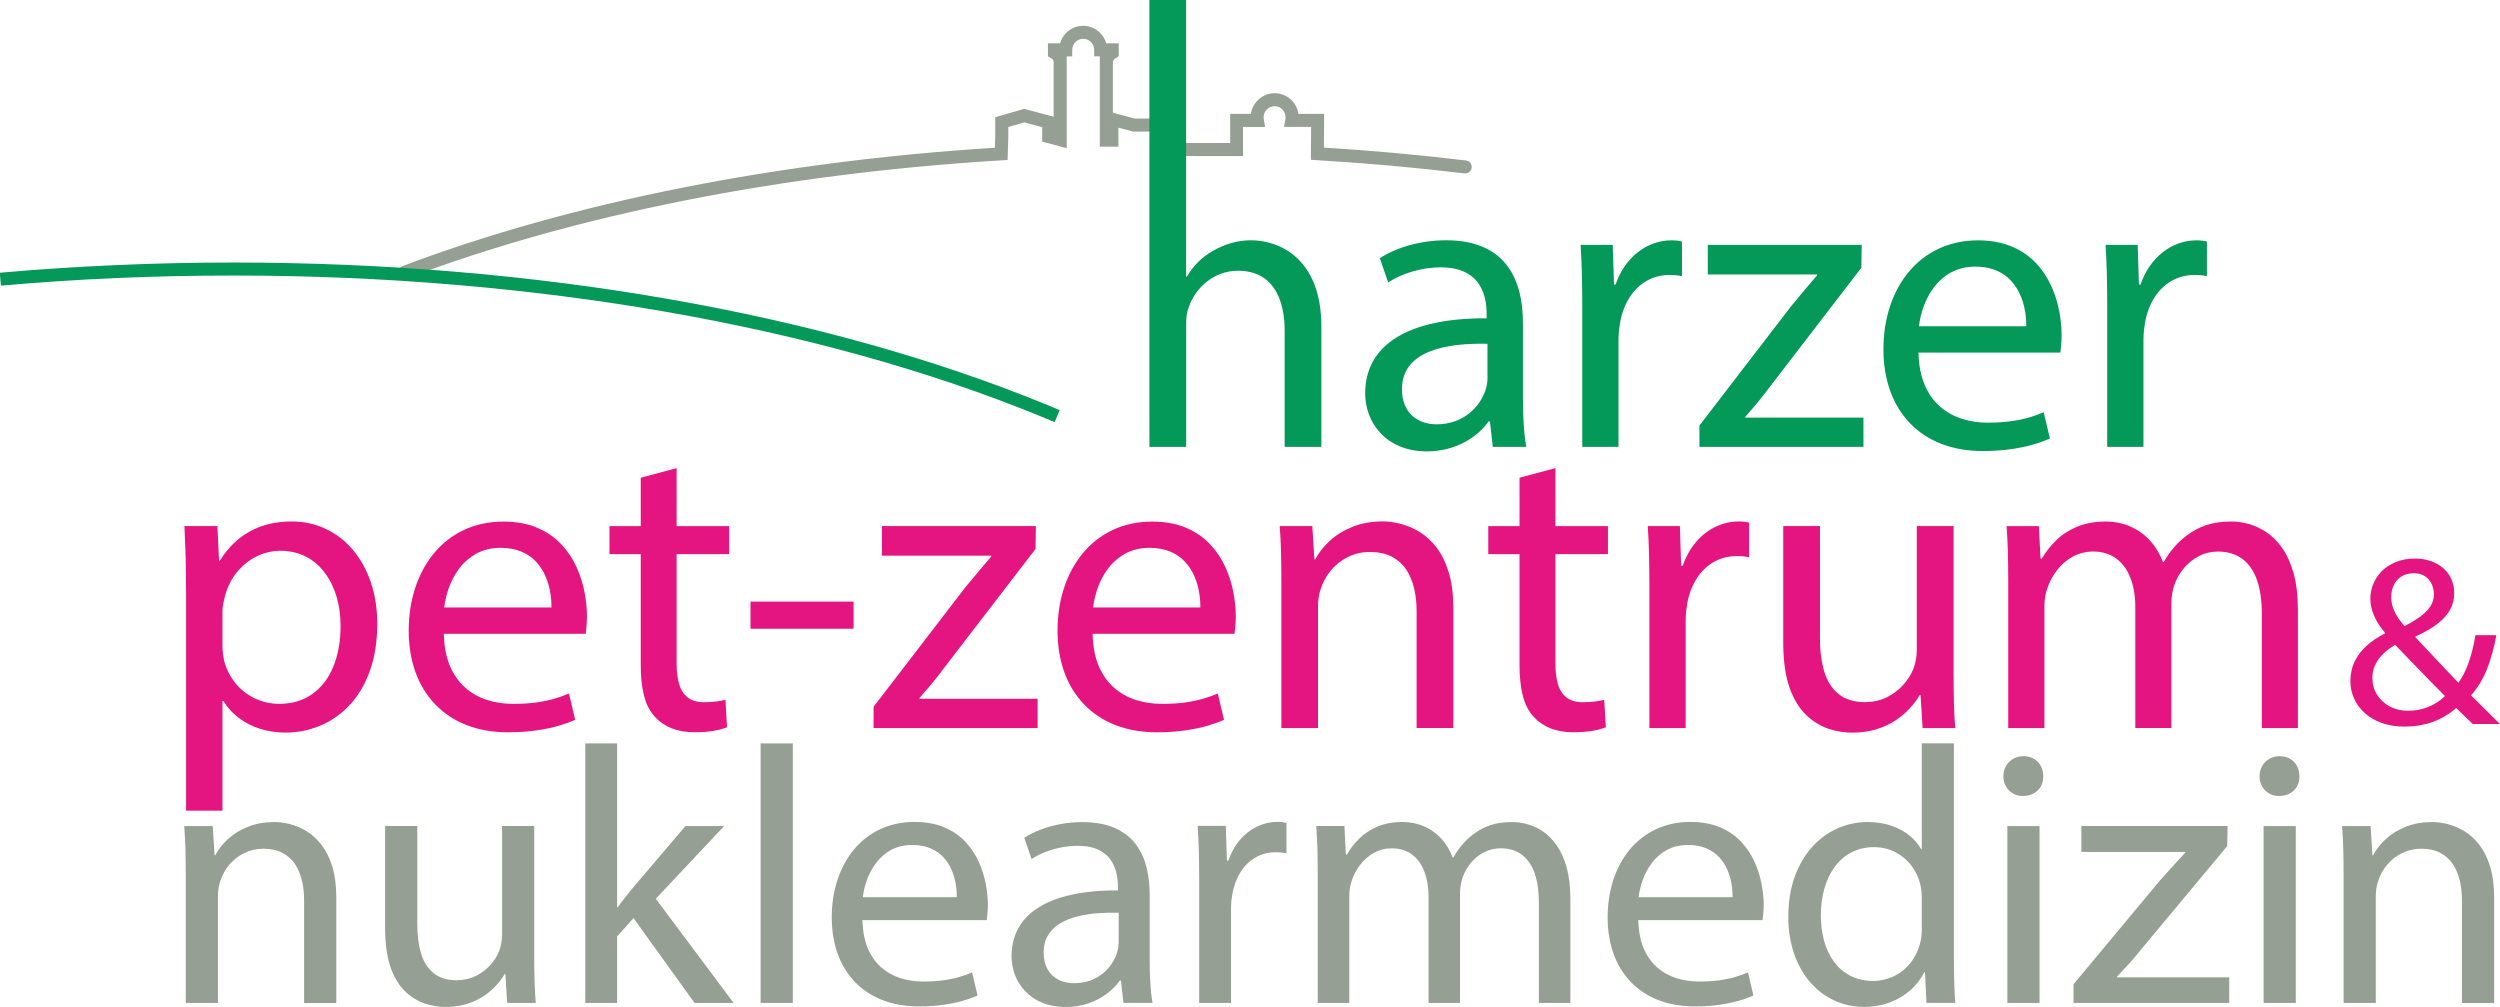 <?xml version="1.0" encoding="UTF-8"?>
<svg id="Ebene_1" xmlns="http://www.w3.org/2000/svg" version="1.1" viewBox="0 0 380.61 153.3">
  <!-- Generator: Adobe Illustrator 29.2.1, SVG Export Plug-In . SVG Version: 2.1.0 Build 116)  -->
  <defs>
    <style>
      .st0 {
        fill: #e41480;
      }

      .st1 {
        fill: #969f93;
      }

      .st2 {
        fill: #049859;
      }
    </style>
  </defs>
  <path class="st1" d="M62.01,42.34c-.51.19-1.08-.07-1.27-.58-.19-.51.07-1.08.58-1.27,12.81-4.83,27.17-8.86,42.7-11.94,14.85-2.94,30.78-5.01,47.45-6.06l.05-1.72h0v-2.92l.71-.21,3.42-.99.27-.08.26.07,3.71.99.52.14v-8.51h-.01s-.07-.13-.07-.13l-.06-.11-.24-.14-.49-.29v-1.99h1.85c.17-.61.5-1.16.93-1.6.66-.66,1.57-1.07,2.58-1.07s1.92.41,2.58,1.07c.44.44.77.99.94,1.6h1.9v1.97l-.49.29-.15.09-.12.21-.13.23v7.77l.12.03,3.2.86h2.63l1.36-1.18,2.53-2.2-.94,3.22-.05.16h.29v1.03l.24.02.87.09.02.87.04,1.71h4.38s0,0,0,0h3.17v-4.43h3.16c.11-.81.49-1.53,1.04-2.08.66-.66,1.57-1.07,2.58-1.07s1.91.41,2.57,1.07h0s0,0,0,0c.55.55.92,1.27,1.03,2.08h3.92v.99s-.03,4.14-.03,4.14c3.48.22,6.96.48,10.43.79,3.85.35,7.59.74,11.2,1.17.54.06.93.56.87,1.1-.06.54-.56.93-1.1.87-3.74-.45-7.45-.84-11.14-1.17-3.69-.33-7.46-.61-11.31-.84l-.93-.06v-.93s.03-4.08.03-4.08h-4.13l.22-1.17c.01-.06.02-.12.02-.17h0s0-.07,0-.14c0-.46-.19-.88-.48-1.18h0c-.3-.3-.72-.49-1.18-.49s-.88.19-1.19.49c-.3.3-.49.72-.49,1.18,0,.07,0,.11,0,.15,0,.06.01.11.02.17l.21,1.17h-3.37v4.43h-5.15s-5.34-.01-5.34-.01h-.96s-.02-.96-.02-.96l-.04-1.79-.26-.03-.89-.09v-.84h-.49s-.36,0-.36,0h-3.24l-.13-.04-2.09-.56v2.89h-2.83v-13.75h-.86v-.99h0c0-.47-.19-.89-.49-1.19-.3-.3-.72-.49-1.18-.49s-.88.19-1.18.49c-.3.3-.49.72-.49,1.19h0v1h-.84v13.97l-1.24-.33-1.76-.47-.73-.2v-2.2l-2.72-.73-2.44.71v1.47s-.08,2.65-.08,2.65l-.03.9-.9.05c-16.9,1.02-33.04,3.1-48.09,6.08-15.43,3.06-29.68,7.06-42.38,11.85"/>
  <path class="st2" d="M0,41.52c5.75-.51,11.64-.9,17.65-1.16,5.94-.26,11.91-.39,17.9-.39,23.25,0,45.51,1.95,66,5.52,21.29,3.7,40.69,9.15,57.34,15.94.35.14.76.31,1.22.5.21.09.57.24,1.22.52l-.77,1.82-1.22-.51c-.35-.14-.75-.31-1.21-.5-16.52-6.74-35.78-12.15-56.93-15.82-20.38-3.54-42.52-5.49-65.67-5.49-6.06,0-12,.13-17.82.38-5.9.26-11.76.65-17.57,1.16l-.17-1.97Z"/>
  <path class="st0" d="M33.87,93.05c0-.38.04-.77.12-1.16.07-.39.17-.77.26-1.12.37-1.41.98-2.63,1.82-3.66.85-1.03,1.84-1.83,2.99-2.4,1.14-.56,2.36-.85,3.64-.86,1.48.01,2.78.32,3.93.92,1.13.6,2.09,1.43,2.86,2.49.78,1.05,1.37,2.27,1.77,3.64.39,1.37.59,2.83.59,4.38,0,2.36-.37,4.44-1.11,6.22-.73,1.78-1.79,3.16-3.18,4.15-1.39,1-3.07,1.5-5.05,1.51-1.34-.01-2.58-.29-3.73-.84-1.14-.55-2.12-1.31-2.92-2.29-.8-.99-1.39-2.12-1.74-3.42-.06-.35-.13-.72-.18-1.1-.04-.38-.07-.77-.07-1.19v-5.27ZM28.34,123.42h5.53v-16.71h.13c.62,1.02,1.41,1.88,2.37,2.6.95.72,2.03,1.27,3.24,1.65,1.21.38,2.49.57,3.85.57,1.83,0,3.58-.34,5.24-1.03,1.66-.69,3.16-1.72,4.47-3.09,1.3-1.37,2.34-3.09,3.1-5.16.76-2.06,1.15-4.48,1.17-7.24-.01-2.34-.34-4.47-.99-6.38-.66-1.91-1.57-3.56-2.74-4.93-1.16-1.38-2.54-2.44-4.13-3.18-1.58-.75-3.29-1.12-5.17-1.13-2.51.01-4.67.54-6.49,1.58-1.81,1.04-3.29,2.51-4.44,4.39h-.13l-.25-5.27h-5.02c.06,1.45.13,3,.18,4.64.04,1.64.07,3.44.07,5.4v33.29Z"/>
  <path class="st0" d="M67.63,92.48c.11-.98.35-2,.73-3.06.38-1.05.92-2.02,1.6-2.93.69-.91,1.56-1.65,2.58-2.22,1.03-.56,2.26-.86,3.66-.87,1.25.01,2.33.21,3.23.6.9.39,1.64.91,2.23,1.57.59.66,1.06,1.39,1.4,2.18.34.79.58,1.6.71,2.42.14.82.2,1.59.18,2.31h-16.33ZM89.17,96.48c.03-.29.07-.65.12-1.09.04-.43.07-.94.07-1.51.01-1.14-.12-2.37-.36-3.67-.24-1.31-.65-2.59-1.22-3.86-.57-1.27-1.34-2.44-2.32-3.47-.97-1.05-2.18-1.88-3.63-2.51-1.45-.63-3.18-.95-5.18-.96-2.24.01-4.26.44-6.04,1.28-1.78.85-3.28,2.02-4.53,3.53-1.25,1.51-2.2,3.26-2.86,5.27-.66,2-.99,4.17-1,6.5.01,2.33.35,4.44,1.03,6.33.69,1.9,1.68,3.53,2.99,4.89,1.3,1.37,2.89,2.43,4.75,3.16,1.86.74,3.98,1.11,6.35,1.12,1.63-.01,3.09-.11,4.39-.3,1.29-.19,2.42-.43,3.4-.72.96-.29,1.78-.58,2.44-.89l-.95-4c-.69.3-1.44.57-2.24.8-.82.24-1.73.43-2.74.57-1.03.14-2.2.21-3.53.21-1.41,0-2.73-.2-3.99-.6-1.25-.4-2.36-1.04-3.33-1.9-.96-.86-1.74-1.97-2.31-3.31-.56-1.36-.87-2.98-.91-4.86h21.6Z"/>
  <path class="st0" d="M97.55,72.73v7.37h-4.76v4.26h4.76v16.77c-.01,1.81.15,3.4.49,4.74.33,1.35.89,2.44,1.67,3.26.68.76,1.52,1.34,2.54,1.75,1.02.4,2.18.6,3.49.6,1.08,0,2.04-.07,2.88-.21.84-.14,1.54-.33,2.07-.55l-.25-4.19c-.35.1-.79.19-1.33.26-.54.07-1.18.12-1.91.12-1.03,0-1.85-.23-2.47-.7-.61-.47-1.06-1.14-1.33-2.03-.26-.89-.4-1.97-.39-3.24v-16.58h8v-4.26h-8v-8.83l-5.46,1.46Z"/>
  <rect class="st0" x="114.26" y="91.59" width="15.69" height="4.13"/>
  <path class="st0" d="M133,110.84h24.97v-4.45h-17.98v-.13c.7-.78,1.37-1.58,2.02-2.36.65-.79,1.28-1.61,1.92-2.47l13.72-17.85.06-3.49h-23.44v4.51h16.64v.13c-.7.82-1.37,1.61-2.02,2.38-.66.77-1.31,1.57-1.98,2.38l-13.91,18.11v3.24Z"/>
  <path class="st0" d="M166.42,92.48c.11-.98.35-2,.73-3.06.38-1.05.92-2.02,1.6-2.93.69-.91,1.56-1.65,2.58-2.22,1.03-.56,2.26-.86,3.66-.87,1.25.01,2.33.21,3.23.6.9.39,1.64.91,2.23,1.57.59.66,1.06,1.39,1.4,2.18.34.79.58,1.6.71,2.42.14.82.2,1.59.18,2.31h-16.33ZM187.95,96.48c.03-.29.07-.65.12-1.09.04-.43.07-.94.07-1.51.01-1.14-.12-2.37-.36-3.67-.24-1.31-.65-2.59-1.22-3.86-.57-1.27-1.35-2.44-2.32-3.47-.97-1.05-2.18-1.88-3.63-2.51-1.45-.63-3.18-.95-5.18-.96-2.24.01-4.26.44-6.04,1.28-1.78.85-3.28,2.02-4.53,3.53-1.25,1.51-2.2,3.26-2.86,5.27-.66,2-.99,4.17-1,6.5.01,2.33.35,4.44,1.03,6.33.69,1.9,1.68,3.53,2.99,4.89,1.3,1.37,2.89,2.43,4.75,3.16,1.86.74,3.98,1.11,6.35,1.12,1.63-.01,3.09-.11,4.39-.3,1.29-.19,2.42-.43,3.4-.72.96-.29,1.78-.58,2.44-.89l-.95-4c-.69.3-1.44.57-2.24.8-.82.24-1.73.43-2.74.57-1.03.14-2.2.21-3.53.21-1.41,0-2.73-.2-3.99-.6-1.25-.4-2.36-1.04-3.34-1.9-.96-.86-1.74-1.97-2.31-3.31-.56-1.36-.87-2.98-.91-4.86h21.6Z"/>
  <path class="st0" d="M195.07,110.84h5.59v-18.49c0-.49.03-.95.1-1.4.06-.46.16-.86.29-1.21.33-1.05.84-2.01,1.55-2.87.71-.86,1.57-1.55,2.58-2.05,1.01-.52,2.13-.78,3.37-.79,1.31.01,2.42.24,3.34.72.91.48,1.64,1.13,2.2,1.96.55.84.95,1.8,1.21,2.89.25,1.1.38,2.27.37,3.51v17.72h5.59v-18.36c-.01-2.11-.25-3.91-.72-5.41-.47-1.5-1.09-2.75-1.87-3.75-.78-1-1.65-1.79-2.61-2.36-.95-.57-1.92-.97-2.9-1.22-.97-.24-1.9-.36-2.76-.35-1.69.02-3.22.3-4.55.85-1.34.55-2.49,1.26-3.43,2.14-.94.87-1.67,1.8-2.18,2.8h-.13l-.32-5.08h-4.96c.1,1.26.16,2.56.2,3.92.03,1.36.05,2.83.05,4.4v22.43Z"/>
  <path class="st0" d="M231.34,72.73v7.37h-4.76v4.26h4.76v16.77c-.01,1.81.15,3.4.49,4.74.33,1.35.89,2.44,1.67,3.26.68.76,1.52,1.34,2.54,1.75,1.02.4,2.18.6,3.49.6,1.08,0,2.04-.07,2.88-.21.84-.14,1.54-.33,2.07-.55l-.25-4.19c-.35.1-.79.19-1.33.26-.54.07-1.17.12-1.91.12-1.03,0-1.85-.23-2.47-.7-.61-.47-1.06-1.14-1.33-2.03-.26-.89-.4-1.97-.39-3.24v-16.58h8v-4.26h-8v-8.83l-5.46,1.46Z"/>
  <path class="st0" d="M251.1,110.84h5.53v-16.39c0-.48.03-.93.07-1.38.05-.43.12-.85.18-1.23.25-1.41.73-2.65,1.41-3.73.68-1.07,1.54-1.92,2.56-2.52,1.03-.61,2.2-.92,3.53-.93.38,0,.72.01,1.03.04.31.03.59.08.88.15v-5.27c-.25-.06-.5-.12-.75-.15-.24-.03-.53-.04-.84-.04-1.26.01-2.45.29-3.56.83-1.12.55-2.11,1.32-2.96,2.33-.85,1.01-1.51,2.19-1.99,3.58h-.25l-.19-6.04h-4.89c.1,1.42.16,2.92.2,4.51.03,1.58.05,3.27.05,5.08v21.15Z"/>
  <path class="st0" d="M297.41,80.09h-5.59v18.87c0,.51-.04,1.02-.14,1.5-.08.49-.21.94-.37,1.36-.34.85-.85,1.65-1.52,2.41-.68.77-1.51,1.41-2.49,1.91-.98.49-2.11.74-3.36.76-1.68-.01-3.03-.42-4.03-1.24-1.01-.82-1.74-1.95-2.18-3.41-.43-1.46-.66-3.18-.65-5.13v-17.03h-5.59v17.98c.02,2.69.35,4.9.97,6.66.64,1.76,1.48,3.13,2.52,4.12,1.04,1,2.18,1.69,3.42,2.11,1.24.4,2.47.59,3.69.58,1.37-.01,2.59-.19,3.69-.55,1.1-.35,2.06-.8,2.9-1.38.84-.57,1.55-1.19,2.14-1.85.6-.66,1.08-1.3,1.44-1.94h.13l.32,5.02h4.96c-.1-1.21-.16-2.51-.2-3.91-.03-1.4-.05-2.89-.05-4.48v-22.36Z"/>
  <path class="st0" d="M305.77,110.84h5.48v-18.55c0-.48.03-.95.11-1.42.06-.46.18-.9.34-1.31.3-.95.78-1.84,1.42-2.69.64-.85,1.42-1.54,2.36-2.08.94-.53,2-.81,3.17-.83,1.42.01,2.62.38,3.57,1.1.96.72,1.67,1.72,2.15,2.99.48,1.26.72,2.72.72,4.36v18.42h5.49v-18.99c0-.52.04-1.02.13-1.49.09-.49.19-.92.32-1.3.33-.92.81-1.77,1.44-2.53.64-.77,1.39-1.38,2.27-1.84.88-.47,1.86-.7,2.92-.71,1.51.01,2.76.38,3.75,1.14.99.75,1.73,1.83,2.22,3.24.48,1.41.72,3.1.72,5.08v17.41h5.49v-18.11c-.01-2.13-.23-3.96-.66-5.48-.44-1.53-1.01-2.81-1.73-3.82-.72-1.02-1.53-1.82-2.41-2.41-.89-.59-1.8-1.01-2.71-1.26-.92-.24-1.8-.37-2.63-.36-1.46,0-2.72.19-3.82.55-1.1.37-2.09.91-3.01,1.61-.64.48-1.25,1.05-1.84,1.71-.58.67-1.13,1.43-1.61,2.29h-.13c-.45-1.22-1.1-2.29-1.92-3.21-.83-.92-1.83-1.64-2.98-2.16-1.15-.52-2.42-.78-3.84-.79-1.69.01-3.16.29-4.4.82-1.23.53-2.29,1.22-3.15,2.08-.86.85-1.58,1.77-2.15,2.76h-.19l-.26-4.96h-4.91c.1,1.26.16,2.56.2,3.92.03,1.36.05,2.83.05,4.4v22.43Z"/>
  <path class="st2" d="M320.8,68.03h5.53v-16.39c0-.95.13-1.84.25-2.6.76-4.19,3.56-7.18,7.5-7.18.76,0,1.33.06,1.91.19v-5.27c-.51-.13-.95-.19-1.59-.19-3.75,0-7.11,2.6-8.51,6.73h-.25l-.19-6.04h-4.89c.19,2.86.25,5.97.25,9.59v21.15ZM292.15,49.67c.44-3.88,2.92-9.08,8.58-9.08,6.29,0,7.81,5.53,7.75,9.08h-16.33ZM313.68,53.67c.06-.57.19-1.46.19-2.6,0-5.65-2.67-14.48-12.71-14.48-8.96,0-14.42,7.31-14.42,16.58s5.65,15.5,15.12,15.5c4.89,0,8.26-1.02,10.23-1.91l-.95-4c-2.1.89-4.51,1.59-8.51,1.59-5.59,0-10.42-3.11-10.55-10.67h21.6ZM258.73,68.03h24.97v-4.45h-17.98v-.13c1.4-1.59,2.67-3.11,3.94-4.83l13.72-17.85.06-3.49h-23.44v4.51h16.64v.13c-1.4,1.65-2.67,3.11-4,4.76l-13.91,18.11v3.24ZM240.88,68.03h5.53v-16.39c0-.95.13-1.84.25-2.6.76-4.19,3.56-7.18,7.5-7.18.76,0,1.33.06,1.91.19v-5.27c-.51-.13-.95-.19-1.59-.19-3.75,0-7.12,2.6-8.51,6.73h-.25l-.19-6.04h-4.89c.19,2.86.25,5.97.25,9.59v21.15ZM226.46,57.67c0,.57-.13,1.21-.32,1.78-.89,2.6-3.43,5.15-7.43,5.15-2.86,0-5.27-1.72-5.27-5.34,0-5.97,6.92-7.05,13.02-6.92v5.34ZM232.37,68.03c-.38-2.1-.51-4.7-.51-7.37v-11.5c0-6.16-2.29-12.58-11.69-12.58-3.88,0-7.56,1.08-10.1,2.73l1.27,3.68c2.16-1.4,5.15-2.29,8-2.29,6.29,0,6.99,4.57,6.99,7.12v.64c-11.88-.06-18.49,4-18.49,11.43,0,4.45,3.18,8.83,9.4,8.83,4.38,0,7.69-2.16,9.4-4.57h.19l.44,3.88h5.08ZM175,68.03h5.59v-18.55c0-1.08.06-1.91.38-2.67,1.02-3.05,3.88-5.59,7.5-5.59,5.27,0,7.11,4.19,7.11,9.15v17.66h5.59v-18.3c0-10.61-6.61-13.15-10.74-13.15-2.1,0-4.07.64-5.72,1.59-1.72.95-3.11,2.35-4,3.94h-.13V0c-1.84-1.23-3.74-1.35-5.59,0v68.03Z"/>
  <path class="st0" d="M367.44,87.26c.55,0,1.02.1,1.41.29.4.18.72.43.97.75.25.31.43.65.55,1.03.12.37.18.75.18,1.13,0,.69-.19,1.32-.55,1.87-.37.56-.88,1.07-1.55,1.56-.67.48-1.46.96-2.37,1.43-.39-.44-.74-.89-1.04-1.35-.31-.47-.55-.95-.72-1.46-.18-.51-.27-1.05-.27-1.64,0-.65.13-1.24.39-1.78.25-.55.63-.98,1.13-1.31.51-.33,1.13-.5,1.88-.51M366.69,108.22c-1.08,0-2.04-.23-2.87-.67-.82-.44-1.46-1.03-1.93-1.78-.47-.75-.7-1.6-.71-2.56,0-.65.12-1.24.34-1.77.22-.53.51-1,.86-1.41.35-.41.72-.77,1.12-1.08.4-.31.78-.57,1.15-.78,1,1.06,1.99,2.08,2.94,3.06.96.99,1.84,1.88,2.63,2.7.8.81,1.47,1.49,2.01,2.03-.43.44-.92.82-1.49,1.15-.57.34-1.19.6-1.87.8-.68.19-1.41.29-2.18.29ZM380.61,110.24c-.79-.78-1.55-1.54-2.27-2.26-.72-.72-1.44-1.43-2.15-2.12.99-1.08,1.79-2.4,2.41-3.93.62-1.53,1.1-3.28,1.46-5.23h-3.19c-.26,1.56-.6,2.94-1.02,4.14-.43,1.21-.95,2.24-1.57,3.1-.58-.59-1.23-1.28-1.95-2.04-.73-.76-1.48-1.56-2.26-2.4-.78-.83-1.56-1.66-2.33-2.48v-.11c1.42-.65,2.56-1.32,3.43-2,.86-.69,1.5-1.41,1.89-2.17.4-.77.59-1.58.58-2.45,0-.8-.16-1.53-.46-2.17-.3-.65-.72-1.2-1.26-1.66-.54-.46-1.16-.81-1.89-1.05-.72-.25-1.5-.37-2.34-.37-1.12,0-2.1.18-2.95.53-.85.35-1.56.81-2.13,1.39-.57.58-1,1.24-1.3,1.96-.29.72-.44,1.46-.44,2.22,0,.89.21,1.77.59,2.65.39.88.94,1.72,1.64,2.54v.11c-1.03.51-1.94,1.12-2.73,1.81-.78.69-1.4,1.49-1.85,2.39-.45.9-.68,1.91-.69,3.04,0,.94.19,1.82.56,2.65.37.83.9,1.57,1.61,2.21.71.64,1.58,1.15,2.59,1.52,1.02.37,2.19.56,3.5.56,1.48,0,2.87-.22,4.17-.67,1.3-.45,2.53-1.17,3.69-2.16.51.51.96.96,1.36,1.34.39.39.78.75,1.15,1.09h4.15Z"/>
  <path class="st1" d="M28.28,152.69h4.9v-16.19c0-.43.03-.83.08-1.22.06-.4.14-.75.25-1.06.29-.92.73-1.76,1.35-2.51.62-.75,1.37-1.35,2.26-1.8.88-.45,1.86-.69,2.95-.7,1.15,0,2.12.21,2.92.63.8.42,1.44.99,1.93,1.72.48.73.83,1.58,1.06,2.53.22.96.33,1.98.32,3.08v15.53h4.9v-16.08c0-1.85-.22-3.42-.63-4.74-.41-1.32-.96-2.41-1.64-3.28-.69-.87-1.45-1.57-2.28-2.07-.83-.5-1.68-.85-2.54-1.07-.85-.21-1.66-.32-2.42-.31-1.48.02-2.82.26-3.99.74-1.18.48-2.18,1.1-3.01,1.87-.83.76-1.47,1.58-1.91,2.45h-.11l-.28-4.45h-4.34c.08,1.1.14,2.24.18,3.43.03,1.19.05,2.48.05,3.86v19.64Z"/>
  <path class="st1" d="M81.34,125.75h-4.9v16.53c0,.44-.04.89-.12,1.32-.07.43-.19.83-.32,1.19-.3.74-.74,1.45-1.34,2.11-.59.68-1.33,1.23-2.18,1.67-.86.43-1.85.65-2.94.67-1.47,0-2.65-.37-3.53-1.09-.88-.71-1.52-1.71-1.91-2.99-.38-1.28-.57-2.78-.57-4.5v-14.91h-4.9v15.75c.02,2.36.31,4.29.85,5.83.56,1.54,1.3,2.75,2.21,3.61.91.87,1.91,1.48,3,1.85,1.08.35,2.16.52,3.24.51,1.2,0,2.27-.17,3.23-.48.96-.31,1.81-.71,2.54-1.21.73-.5,1.35-1.04,1.87-1.62.53-.58.95-1.14,1.26-1.7h.11l.28,4.4h4.34c-.08-1.06-.14-2.2-.18-3.42-.03-1.22-.05-2.53-.05-3.92v-19.59Z"/>
  <path class="st1" d="M93.95,113.18h-4.84v39.51h4.84v-10.13l2.5-2.78,9.29,12.91h5.95l-11.85-15.86,10.41-11.07h-5.9l-7.9,9.29c-.4.48-.82.99-1.24,1.53-.43.54-.81,1.05-1.15,1.53h-.11v-24.93Z"/>
  <rect class="st1" x="115.8" y="113.18" width="4.9" height="39.51"/>
  <path class="st1" d="M131.36,136.6c.09-.86.31-1.75.64-2.68.33-.92.81-1.77,1.4-2.57.6-.8,1.36-1.45,2.26-1.95.9-.49,1.98-.75,3.21-.76,1.09,0,2.04.19,2.83.53.79.34,1.44.8,1.96,1.37.52.58.93,1.22,1.22,1.91s.51,1.4.62,2.12c.12.71.18,1.39.16,2.02h-14.3ZM150.23,140.11c.03-.25.06-.57.1-.96.04-.38.07-.83.07-1.33,0-1-.1-2.08-.32-3.22-.21-1.15-.57-2.27-1.07-3.39-.5-1.11-1.18-2.13-2.03-3.04-.85-.92-1.91-1.65-3.18-2.2-1.27-.55-2.78-.83-4.54-.84-1.97,0-3.73.39-5.29,1.12-1.56.74-2.88,1.77-3.97,3.09-1.09,1.33-1.93,2.86-2.5,4.62-.58,1.75-.86,3.65-.87,5.69,0,2.04.31,3.89.9,5.55.6,1.66,1.47,3.09,2.62,4.28,1.14,1.2,2.53,2.12,4.16,2.76,1.63.65,3.49.97,5.56.98,1.43,0,2.71-.09,3.85-.26,1.13-.17,2.12-.38,2.98-.63.84-.25,1.56-.51,2.13-.78l-.83-3.51c-.6.26-1.26.5-1.97.7-.71.21-1.51.38-2.4.5-.9.12-1.93.19-3.09.19-1.23,0-2.39-.18-3.5-.53-1.09-.35-2.07-.91-2.92-1.66-.84-.75-1.52-1.73-2.02-2.9-.49-1.19-.76-2.61-.8-4.26h18.92Z"/>
  <path class="st1" d="M170.29,143.62c0,.25-.03.51-.07.78-.05.27-.12.53-.2.78-.26.77-.68,1.5-1.25,2.18-.58.69-1.31,1.24-2.19,1.67-.87.43-1.9.65-3.07.66-.84,0-1.61-.17-2.31-.51-.7-.33-1.25-.85-1.67-1.54-.42-.7-.63-1.57-.64-2.62,0-1.04.23-1.93.68-2.65.44-.72,1.04-1.32,1.8-1.77.76-.46,1.63-.82,2.61-1.07.97-.24,2-.41,3.09-.49,1.09-.08,2.16-.11,3.24-.08v4.67ZM175.47,152.69c-.17-.93-.28-1.94-.34-3.04-.07-1.09-.1-2.24-.1-3.41v-10.07c0-1.36-.14-2.7-.45-4-.31-1.31-.83-2.49-1.59-3.53-.75-1.06-1.8-1.9-3.13-2.52-1.34-.63-3.02-.95-5.07-.96-1.14,0-2.24.1-3.31.3-1.07.19-2.07.47-3.01.83-.95.35-1.78.78-2.53,1.26l1.11,3.23c.64-.41,1.34-.77,2.11-1.07.76-.3,1.56-.53,2.39-.69.83-.17,1.67-.25,2.51-.25,1.36,0,2.46.23,3.28.66.82.43,1.44.96,1.85,1.62.41.66.68,1.34.82,2.04.13.7.19,1.34.18,1.91v.56c-3.48-.02-6.42.36-8.82,1.12-2.41.77-4.24,1.89-5.49,3.39-1.24,1.49-1.87,3.32-1.88,5.5,0,.98.18,1.94.52,2.85.34.92.86,1.74,1.56,2.48.69.74,1.54,1.32,2.57,1.75,1.03.43,2.23.65,3.59.66,1.28,0,2.45-.2,3.51-.57,1.06-.37,1.98-.86,2.78-1.47.8-.6,1.45-1.26,1.95-1.98h.17l.39,3.39h4.45Z"/>
  <path class="st1" d="M182.57,152.69h4.84v-14.36c0-.42.03-.82.06-1.21.05-.38.1-.74.16-1.08.22-1.23.64-2.32,1.23-3.26.59-.94,1.34-1.68,2.24-2.21.9-.54,1.93-.81,3.09-.82.33,0,.63,0,.9.04.27.03.52.07.77.13v-4.62c-.22-.06-.44-.1-.66-.13-.21-.03-.46-.04-.73-.04-1.1,0-2.14.25-3.12.72-.98.48-1.85,1.16-2.6,2.04-.74.88-1.33,1.92-1.74,3.13h-.22l-.17-5.29h-4.28c.08,1.24.14,2.56.18,3.95.03,1.38.05,2.87.05,4.45v18.53Z"/>
  <path class="st1" d="M200.63,152.69h4.79v-16.25c0-.42.03-.83.09-1.24.06-.4.16-.79.3-1.15.26-.83.68-1.61,1.24-2.36.56-.74,1.24-1.34,2.06-1.82.82-.46,1.74-.71,2.76-.72,1.24,0,2.28.33,3.12.96.83.63,1.46,1.5,1.87,2.62.42,1.1.63,2.38.63,3.82v16.14h4.79v-16.64c0-.45.04-.89.11-1.31.07-.43.17-.81.28-1.14.29-.81.71-1.55,1.25-2.22.56-.68,1.21-1.21,1.98-1.61.77-.41,1.62-.61,2.55-.62,1.32,0,2.41.33,3.27,1,.86.66,1.51,1.6,1.94,2.84.42,1.23.63,2.72.63,4.45v15.25h4.79v-15.86c0-1.86-.2-3.47-.58-4.8-.38-1.34-.88-2.46-1.51-3.35-.63-.89-1.34-1.59-2.11-2.11-.78-.52-1.57-.88-2.37-1.1-.81-.21-1.57-.32-2.29-.32-1.27,0-2.37.17-3.33.48-.96.32-1.83.8-2.62,1.41-.56.42-1.09.92-1.6,1.5-.51.58-.98,1.25-1.4,2h-.11c-.39-1.07-.96-2-1.68-2.81-.72-.81-1.6-1.44-2.6-1.89-1-.45-2.11-.69-3.35-.7-1.47,0-2.75.25-3.84.71-1.08.46-1.99,1.07-2.75,1.82-.75.74-1.38,1.55-1.87,2.42h-.17l-.22-4.34h-4.29c.08,1.1.14,2.24.18,3.43.03,1.19.05,2.48.05,3.86v19.64Z"/>
  <path class="st1" d="M249.47,136.6c.09-.86.31-1.75.64-2.68.33-.92.81-1.77,1.4-2.57.6-.8,1.36-1.45,2.26-1.95.9-.49,1.98-.75,3.21-.76,1.09,0,2.04.19,2.83.53.79.34,1.44.8,1.96,1.37.52.58.93,1.22,1.22,1.91.3.7.51,1.4.62,2.12.12.71.18,1.39.16,2.02h-14.3ZM268.34,140.11c.03-.25.06-.57.1-.96.04-.38.07-.83.07-1.33,0-1-.1-2.08-.32-3.22-.21-1.15-.57-2.27-1.07-3.39-.5-1.11-1.18-2.13-2.03-3.04-.85-.92-1.91-1.65-3.18-2.2-1.27-.55-2.78-.83-4.53-.84-1.97,0-3.73.39-5.29,1.12-1.56.74-2.88,1.77-3.97,3.09-1.09,1.33-1.93,2.86-2.5,4.62-.57,1.75-.86,3.65-.87,5.69,0,2.04.31,3.89.9,5.55.6,1.66,1.47,3.09,2.62,4.28,1.14,1.2,2.53,2.12,4.16,2.76,1.63.65,3.49.97,5.56.98,1.43,0,2.71-.09,3.85-.26,1.13-.17,2.12-.38,2.98-.63.84-.25,1.56-.51,2.13-.78l-.83-3.51c-.6.26-1.26.5-1.97.7-.71.21-1.51.38-2.4.5-.9.12-1.93.19-3.09.19-1.23,0-2.39-.18-3.5-.53-1.09-.35-2.07-.91-2.92-1.66-.84-.75-1.52-1.73-2.02-2.9-.49-1.19-.76-2.61-.8-4.26h18.92Z"/>
  <path class="st1" d="M292.58,141.39c0,.39,0,.75-.05,1.09-.04.35-.09.69-.18,1.02-.31,1.22-.82,2.28-1.53,3.14-.7.87-1.55,1.54-2.52,2-.97.45-2.02.7-3.13.7-1.32,0-2.48-.27-3.48-.79-.99-.52-1.82-1.23-2.49-2.14-.66-.92-1.16-1.98-1.49-3.17-.33-1.2-.5-2.49-.5-3.86,0-1.49.19-2.88.55-4.14.36-1.26.89-2.37,1.59-3.3.7-.94,1.54-1.66,2.54-2.18.99-.52,2.12-.78,3.39-.79,1.23,0,2.33.27,3.3.78.97.51,1.78,1.19,2.43,2.04.64.85,1.09,1.81,1.34,2.86.08.32.14.66.18,1.03.04.37.05.71.05,1.03v4.67ZM292.58,113.18v16.08h-.11c-.41-.73-.98-1.41-1.73-2.03-.75-.62-1.66-1.12-2.73-1.5-1.07-.38-2.29-.58-3.66-.58-1.65,0-3.21.34-4.67,1-1.46.66-2.75,1.61-3.86,2.87-1.11,1.25-1.98,2.77-2.62,4.55-.62,1.78-.94,3.79-.94,6.04,0,2.05.31,3.91.88,5.59.58,1.67,1.39,3.12,2.44,4.32,1.04,1.21,2.25,2.13,3.65,2.78,1.39.66,2.91.98,4.54.99,1.47,0,2.8-.24,4-.7,1.21-.45,2.23-1.09,3.12-1.87.87-.8,1.57-1.7,2.07-2.71h.11l.22,4.67h4.4c-.06-.62-.1-1.32-.13-2.09-.04-.77-.06-1.58-.07-2.41,0-.83-.02-1.65-.02-2.46v-32.55h-4.9Z"/>
  <path class="st1" d="M347.07,115.12c-.59,0-1.12.14-1.59.41-.45.27-.82.63-1.08,1.09-.26.45-.39.97-.4,1.56,0,.57.13,1.07.38,1.52.25.45.59.81,1.04,1.08.45.27.96.4,1.53.41.65,0,1.21-.14,1.69-.41.47-.27.83-.62,1.08-1.08.25-.45.37-.96.35-1.52,0-.58-.13-1.1-.37-1.56-.24-.46-.59-.83-1.04-1.09-.45-.27-.98-.4-1.6-.41M349.52,152.69v-26.93h-4.9v26.93h4.9ZM308.07,115.12c-.59,0-1.12.14-1.59.41-.45.27-.82.63-1.08,1.09-.26.45-.39.97-.4,1.56,0,.57.13,1.07.38,1.52.25.45.59.81,1.04,1.08.45.27.96.4,1.53.41.65,0,1.21-.14,1.69-.41.47-.27.83-.62,1.08-1.08.25-.45.37-.96.35-1.52,0-.58-.13-1.1-.37-1.56-.24-.46-.59-.83-1.04-1.09-.45-.27-.98-.4-1.59-.41ZM310.51,152.69v-26.93h-4.9v26.93h4.9Z"/>
  <path class="st1" d="M315.68,152.69h23.71v-3.9h-17.08v-.11c.66-.69,1.3-1.38,1.92-2.07.61-.7,1.22-1.41,1.82-2.16l13.03-15.64.06-3.06h-22.26v3.95h15.81v.11c-.66.71-1.3,1.41-1.92,2.09-.62.68-1.25,1.37-1.88,2.09l-13.21,15.86v2.84Z"/>
  <path class="st1" d="M356.8,152.69h4.9v-16.19c0-.43.03-.83.08-1.22.06-.4.14-.75.25-1.06.29-.92.73-1.76,1.35-2.51.62-.75,1.37-1.35,2.26-1.8.88-.45,1.86-.69,2.95-.7,1.15,0,2.12.21,2.92.63.8.42,1.44.99,1.93,1.72.48.73.83,1.58,1.06,2.53.22.96.33,1.98.32,3.08v15.53h4.9v-16.08c0-1.85-.22-3.42-.63-4.74-.41-1.32-.96-2.41-1.64-3.28-.69-.87-1.45-1.57-2.28-2.07-.83-.5-1.68-.85-2.54-1.07-.85-.21-1.66-.32-2.42-.31-1.48.02-2.82.26-3.99.74-1.18.48-2.18,1.1-3.01,1.87-.83.76-1.47,1.58-1.91,2.45h-.11l-.28-4.45h-4.34c.08,1.1.14,2.24.18,3.43.03,1.19.05,2.48.05,3.86v19.64Z"/>
</svg>
